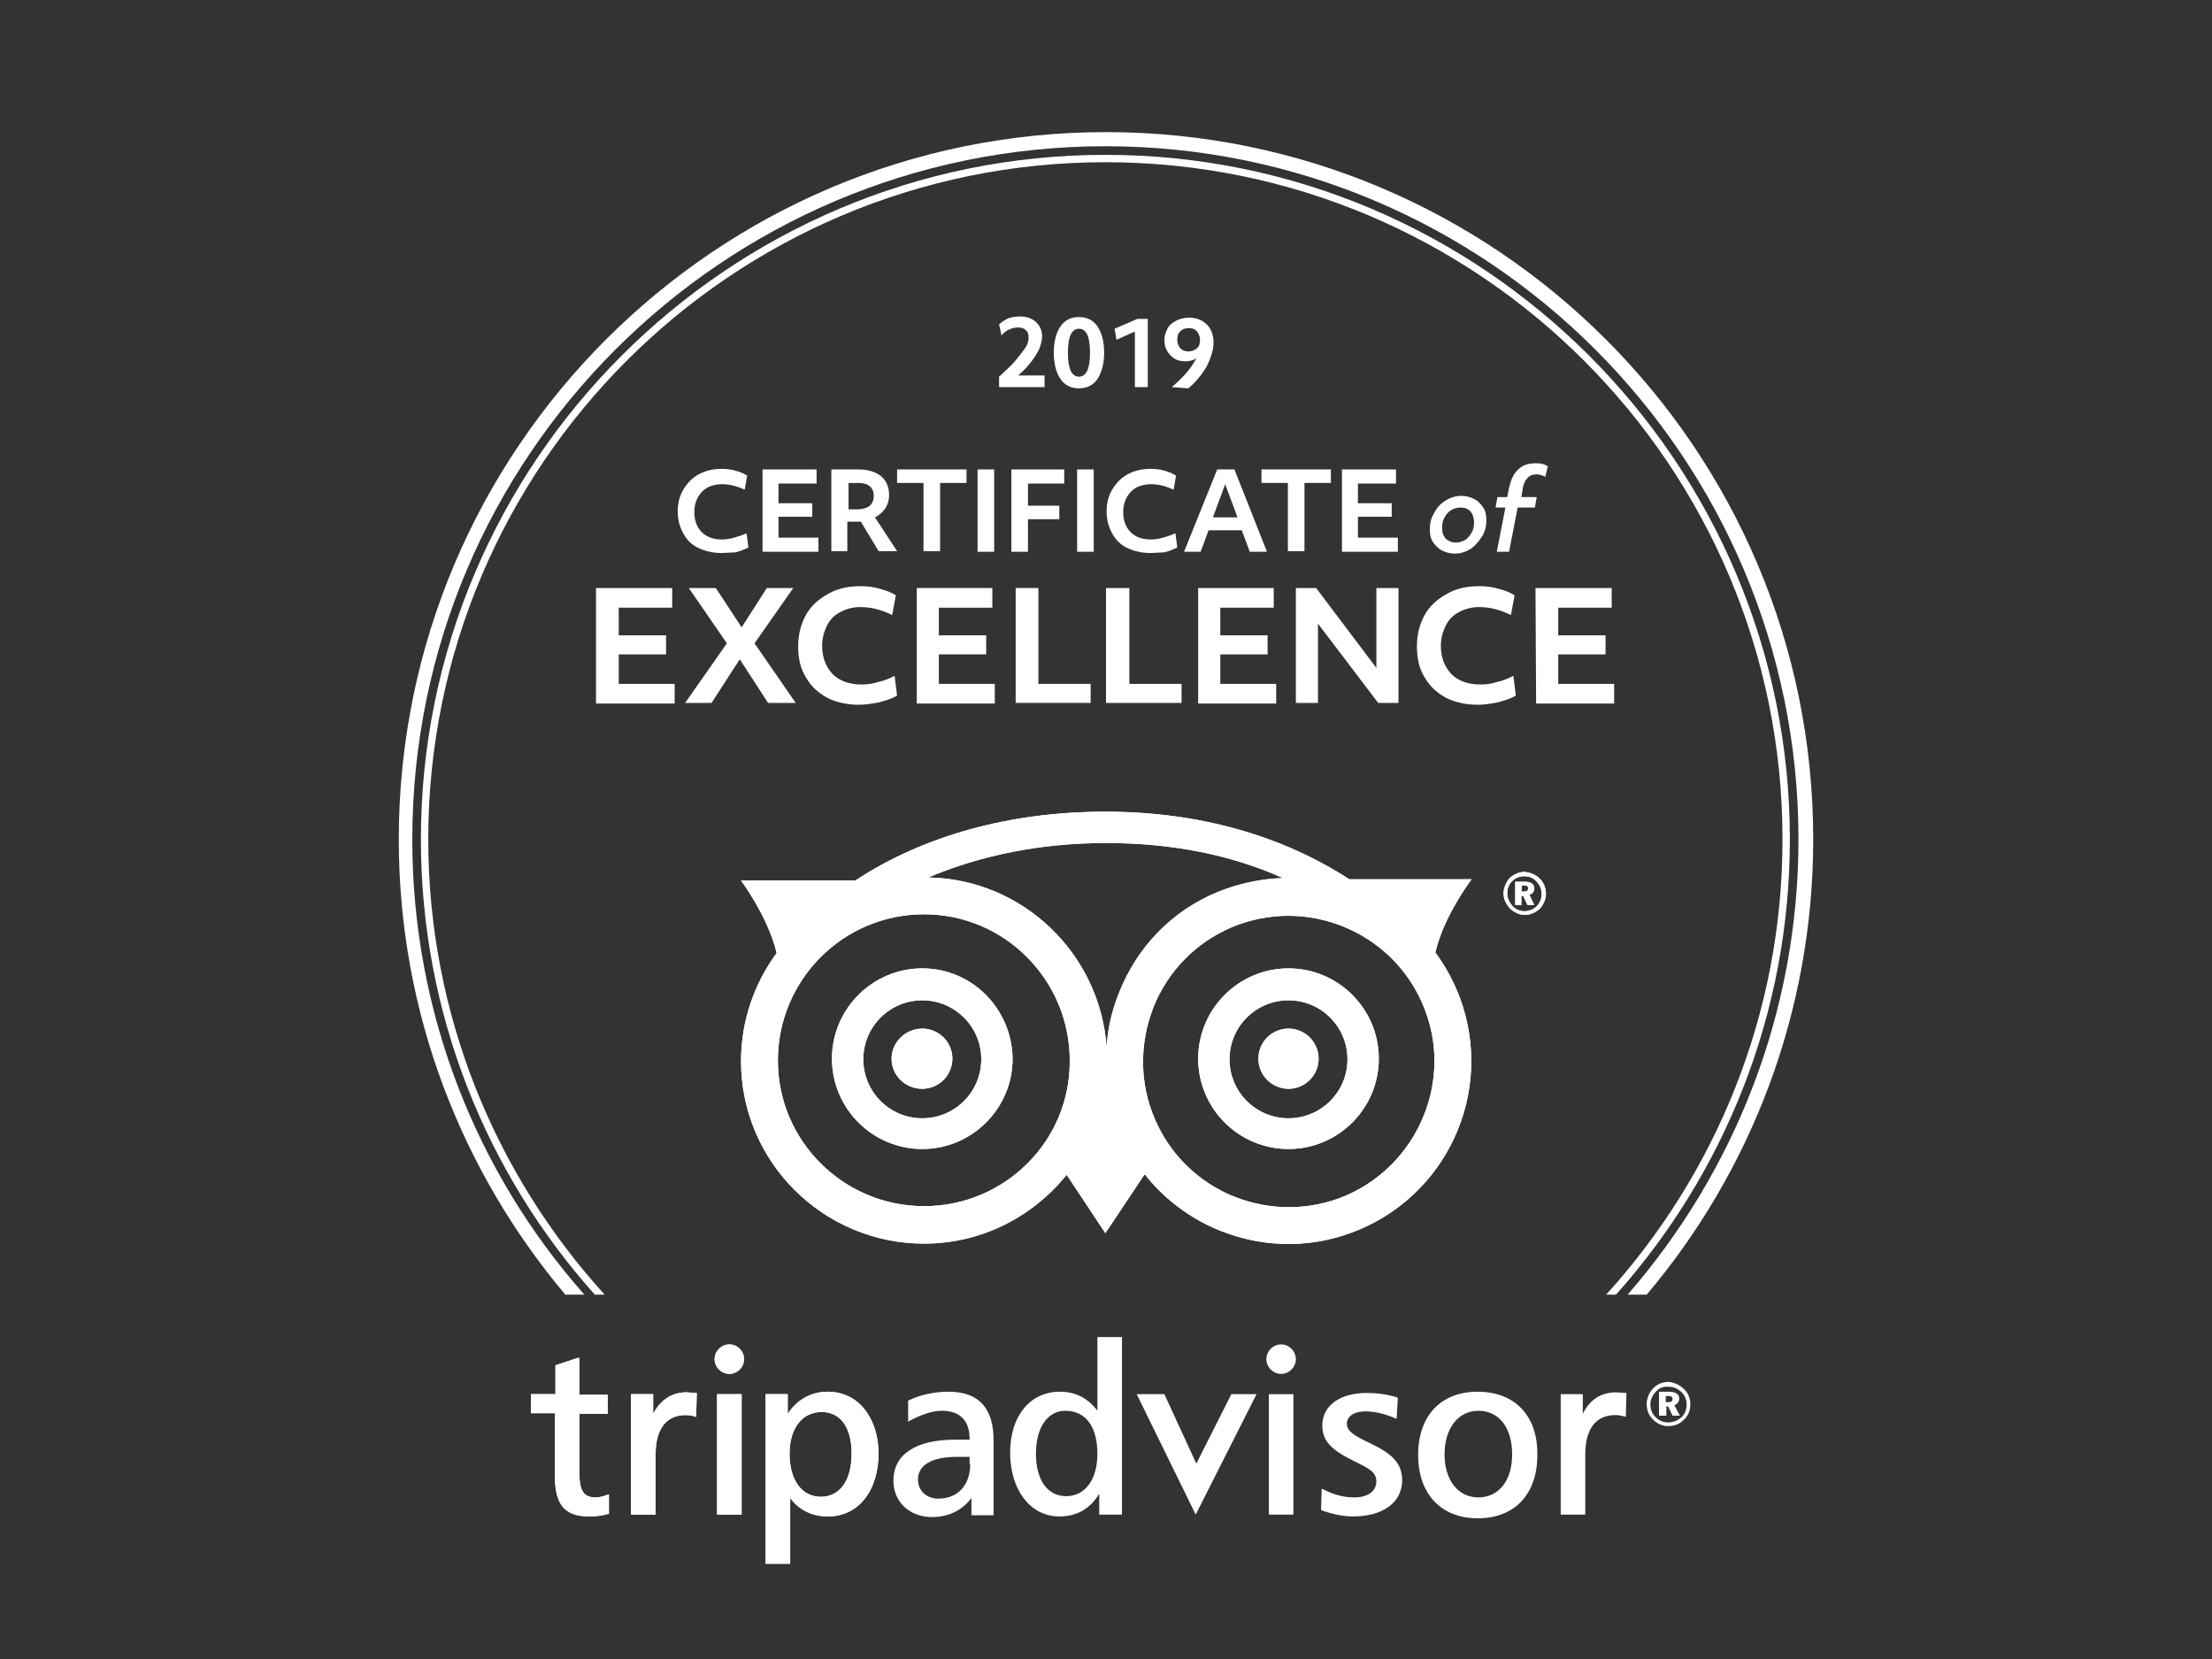 <?xml version="1.0" encoding="utf-8"?>
<!-- Generator: Adobe Illustrator 23.0.1, SVG Export Plug-In . SVG Version: 6.00 Build 0)  -->
<svg version="1.1" id="_x31_-US-UK" xmlns="http://www.w3.org/2000/svg" xmlns:xlink="http://www.w3.org/1999/xlink" x="0px"
	 y="0px" viewBox="0 0 360 270" style="enable-background:new 0 0 360 270;" xml:space="preserve">
<rect x="0" y="0" width="360" height="270" fill="#333333" stroke="none"/>
<style type="text/css">
	.st0{fill:#FFFFFF;}
	.st1{fill:none;}
</style>
<path class="st0" d="M67.1,136.6c0-62.2,50.6-112.8,112.8-112.8s112.8,50.6,112.8,112.8c0,28.3-10.5,54.2-27.8,74.1h3.1
	c16.9-20,27.1-45.9,27.1-74.1c0-63.5-51.6-115.1-115.1-115.1S64.9,73.1,64.9,136.6c0,28.2,10.2,54,27.1,74.1h3.1
	C77.6,190.9,67.1,164.9,67.1,136.6z"/>
<path class="st0" d="M69.7,136.6c0-60.8,49.4-110.2,110.2-110.2s110.2,49.4,110.2,110.2c0,28.5-10.9,54.5-28.7,74.1h1.6
	c17.6-19.7,28.3-45.7,28.3-74.1c0-61.4-50-111.4-111.4-111.4S68.5,75.2,68.5,136.6c0,28.4,10.7,54.4,28.3,74.1h1.6
	C80.6,191.1,69.7,165.1,69.7,136.6z"/>
<g>
	<g>
		<path class="st0" d="M206.1,221.2c0,1.3,1.1,2.4,2.4,2.4c1.3,0,2.4-1.1,2.4-2.4c0-1.3-1.1-2.4-2.4-2.4
			C207.2,218.8,206.1,219.9,206.1,221.2"/>
		<path class="st0" d="M157.9,238.3c0,3.4-2,5.6-5.2,5.6c-1.9,0-3.3-1.3-3.3-3.1c0-2.4,2.3-3.7,6.4-3.7h2v1.2H157.9z M154.4,226.5
			c-2.4,0-4.6,0.5-6.5,1.4l-0.1,0.1v3.4l0.3-0.2c1.9-1,3.6-1.6,5.2-1.6c2.9,0,4.5,1.6,4.5,4.5v0.2h-2.3c-6.5,0-10.1,2.4-10.1,6.7
			c0,3.4,2.6,5.9,6.3,5.9c2.7,0,4.9-1.1,6.4-3.1v2.8h3.6v-11.9C161.8,229.2,159.3,226.5,154.4,226.5"/>
		<path class="st0" d="M173.5,243.5c-3,0-4.9-2.6-4.9-6.9c0-4.3,1.9-7,4.8-7c3.3,0,5.2,2.6,5.2,7
			C178.6,240.8,176.6,243.5,173.5,243.5 M178.6,217.6v12c-1.5-2-3.5-3.1-6.1-3.1c-4.9,0-8.1,4-8.1,9.9c0,6.1,3.3,10.4,8,10.4
			c2.8,0,5-1.2,6.5-3.7v3.4h3.7v-28.9L178.6,217.6L178.6,217.6z"/>
		<polygon class="st0" points="200.4,226.9 194.7,238.2 189.5,226.9 185,226.9 194.6,246.5 204.5,226.9 		"/>
		<polygon class="st0" points="210.3,226.9 206.5,226.9 206.5,246.5 210.5,246.5 210.5,226.9 		"/>
		<path class="st0" d="M215.2,232c0,2.8,1.9,4.2,5.4,5.9c2.2,1.1,3.4,1.7,3.4,3.2c0,1.6-1.4,2.6-3.6,2.6c-1.6,0-3.3-0.4-5-1.3
			l-0.3-0.1l-0.1,3.4l0.1,0.1c1.6,0.6,3.4,1,5.1,1c4.9,0,8-2.3,8-5.9c0-3-2-4.5-5.4-6.1c-2.5-1.2-3.6-1.9-3.6-3.1c0-1.2,1.2-2,3-2
			c1.6,0,3.2,0.4,4.8,1.1l0.3,0.1l0.2-3.4l-0.2-0.1c-1.6-0.5-3.3-0.7-4.8-0.7C218,226.7,215.2,228.8,215.2,232"/>
		<path class="st0" d="M240.6,243.7c-3.3,0-5.5-2.8-5.5-7s2.2-7.1,5.5-7.1c3.4,0,5.5,2.8,5.5,7.1S243.9,243.7,240.6,243.7
			 M240.5,226.5c-6,0-9.7,3.9-9.7,10.3c0,6.3,3.7,10.3,9.7,10.3s9.7-3.9,9.7-10.3C250.3,230.4,246.5,226.5,240.5,226.5"/>
		<path class="st0" d="M257.6,230.1v-3.2H254v19.6h4v-9.8c0-4.1,1.7-6.4,4.9-6.4c0.5,0,0.9,0.1,1.4,0.2l0.3,0.1l0.1-3.9l-1.7-0.1
			C260.6,226.6,258.7,227.8,257.6,230.1"/>
		<path class="st0" d="M271.1,228.2h0.4c0.5,0,0.7-0.2,0.7-0.5c0-0.4-0.2-0.5-0.8-0.5h-0.3L271.1,228.2L271.1,228.2z M271.6,226.5
			c1.1,0,1.7,0.4,1.7,1.1c0,0.5-0.3,0.9-0.8,1.1l0.9,1.7h-1.2l-0.7-1.5h-0.3v1.5H270v-3.9L271.6,226.5L271.6,226.5z M269.5,226.5
			c-0.6,0.6-0.9,1.3-0.9,2.1s0.3,1.5,0.8,2c0.6,0.6,1.3,0.9,2.1,0.9c0.8,0,1.5-0.3,2.1-0.8s0.9-1.3,0.9-2.1s-0.3-1.5-0.8-2
			c-0.6-0.6-1.3-0.9-2.1-0.9C270.7,225.6,270,225.9,269.5,226.5 M274.1,226.1c0.7,0.7,1,1.5,1,2.5s-0.4,1.9-1.1,2.5
			c-0.7,0.7-1.6,1-2.5,1c-1,0-1.8-0.4-2.5-1.1c-0.7-0.7-1-1.5-1-2.5c0-0.9,0.4-1.9,1.1-2.6c0.7-0.7,1.5-1,2.5-1
			C272.5,225,273.4,225.4,274.1,226.1"/>
	</g>
	<g>
		<path class="st1" d="M150.4,148.8c-13.1,0-23.8,10.7-23.8,23.8s10.6,23.7,23.8,23.7c13.1,0,23.7-10.6,23.7-23.7
			C174.2,159.5,163.5,148.8,150.4,148.8z"/>
		<path class="st1" d="M199.4,144.8c3.1-1.1,6.2-1.7,9.4-1.8c-8.5-3.8-18.2-5.7-28.8-5.7s-20.4,2-28.9,5.6
			c15.4,0.3,27.9,12.4,29,27.6c0.3-3.5,1.1-6.9,2.6-10.2C186,153,192,147.5,199.4,144.8z"/>
		<path class="st1" d="M201.5,150.4c-6,2.2-10.7,6.6-13.3,12.3c-2.6,5.8-2.9,12.2-0.7,18.2l0,0c2.2,5.9,6.6,10.7,12.3,13.3
			c5.8,2.7,12.2,2.9,18.2,0.7c12.3-4.5,18.6-18.2,14.1-30.5C227.5,152.2,213.8,145.9,201.5,150.4z"/>
		<path class="st0" d="M237.6,162.4c-1-2.7-2.4-5.2-4-7.4c1.4-6,5.9-11.9,5.9-11.9h-19.9c-11.1-7.2-24.7-11-39.7-11
			c-15.5,0-29.6,3.9-40.7,11.2h-18.6c0,0,4.4,5.9,5.8,11.8c-3.6,4.9-5.8,11-5.8,17.6c0,16.4,13.4,29.7,29.8,29.7
			c9.4,0,17.7-4.4,23.2-11.2l6.3,9.5l6.4-9.6c2.9,3.7,6.6,6.6,10.9,8.6c7.2,3.3,15.3,3.7,22.8,0.9
			C235.4,194.9,243.3,177.8,237.6,162.4z M150.4,196.3c-13.1,0-23.8-10.6-23.8-23.7c0-13.1,10.6-23.8,23.8-23.8
			c13.1,0,23.7,10.7,23.7,23.8C174.2,185.7,163.5,196.3,150.4,196.3z M180.1,170.4c-1.1-15.2-13.6-27.3-29-27.6
			c8.5-3.6,18.3-5.6,28.9-5.6c10.7,0,20.3,1.9,28.8,5.7c-3.1,0.1-6.3,0.7-9.4,1.8c-7.5,2.7-13.4,8.2-16.7,15.5
			C181.2,163.5,180.3,166.9,180.1,170.4z M218,195c-6,2.2-12.4,1.9-18.2-0.7c-5.8-2.7-10.1-7.4-12.3-13.3l0,0
			c-2.2-5.9-1.9-12.4,0.7-18.2c2.7-5.8,7.4-10.1,13.3-12.3c12.3-4.5,26,1.8,30.5,14.1C236.5,176.7,230.2,190.4,218,195z"/>
	</g>
	<path class="st0" d="M94,221l-3.6,1.2v4.7h-4v3.1h3.9v10.1c0,4.8,1.6,6.7,5.6,6.7c1,0,2-0.1,3-0.4h0.2v-3.2l-0.3,0.1
		c-0.8,0.3-1.4,0.4-1.9,0.4c-1.9,0-2.6-1.1-2.6-3.9v-9.7h4.6V227h-4.6v-6L94,221z"/>
	<path class="st0" d="M106.3,230.1v-3.2h-3.6v19.6h4v-9.8c0-4.1,1.7-6.4,4.9-6.4c0.5,0,0.9,0.1,1.4,0.2l0.3,0.1l0.1-3.9l-1.7-0.1
		C109.4,226.6,107.5,227.8,106.3,230.1"/>
	<path class="st0" d="M133.6,243.6c-3.1,0-5.1-2.7-5.1-7c0-4.2,2.1-6.8,5.2-6.8c3.1,0,4.9,2.5,4.9,6.8
		C138.6,240.9,136.7,243.6,133.6,243.6 M134.7,226.5c-2.7,0-5,1.3-6.5,3.6v-3.2h-3.6v27.6h4v-10.7c1.4,1.9,3.5,3,6.1,3
		c5,0,8.3-4.1,8.3-10.5C142.8,230.4,139.5,226.5,134.7,226.5"/>
	<polygon class="st0" points="120.5,226.9 116.7,226.9 116.7,246.5 120.7,246.5 120.7,226.9 	"/>
	<path class="st0" d="M116.3,221.2c0,1.3,1.1,2.4,2.4,2.4s2.4-1.1,2.4-2.4c0-1.3-1.1-2.4-2.4-2.4S116.3,219.9,116.3,221.2"/>
	<path class="st0" d="M150.1,167.4c-2.7,0-5,2.2-5,4.9s2.2,4.9,5,4.9c2.7,0,4.9-2.2,4.9-4.9C155,169.6,152.8,167.4,150.1,167.4z"/>
	<path class="st0" d="M209.7,167.4c-2.7,0-4.9,2.2-4.9,4.9s2.2,4.9,4.9,4.9s4.9-2.2,4.9-4.9C214.6,169.6,212.4,167.4,209.7,167.4z"
		/>
	<path class="st1" d="M199.4,144.8c3.1-1.1,6.2-1.7,9.4-1.8c-8.5-3.8-18.2-5.7-28.8-5.7s-20.4,2-28.9,5.6
		c15.4,0.3,27.9,12.4,29,27.6c0.3-3.5,1.1-6.9,2.6-10.2C186,153,192,147.5,199.4,144.8z"/>
	<path class="st1" d="M150.4,148.8c-13.1,0-23.8,10.7-23.8,23.8s10.6,23.7,23.8,23.7c13.1,0,23.7-10.6,23.7-23.7
		C174.2,159.5,163.5,148.8,150.4,148.8z"/>
	<path class="st1" d="M201.5,150.4c-6,2.2-10.7,6.6-13.3,12.3c-2.6,5.8-2.9,12.2-0.7,18.2l0,0c2.2,5.9,6.6,10.7,12.3,13.3
		c5.8,2.7,12.2,2.9,18.2,0.7c12.3-4.5,18.6-18.2,14.1-30.5C227.5,152.2,213.8,145.9,201.5,150.4z"/>
	<path class="st0" d="M150.1,157.6c-8.1,0-14.7,6.6-14.7,14.7c0,8.1,6.6,14.7,14.7,14.7c8.1,0,14.7-6.6,14.7-14.7
		C164.7,164.2,158.2,157.6,150.1,157.6z M150.1,182c-5.3,0-9.6-4.3-9.6-9.6s4.3-9.6,9.6-9.6s9.6,4.3,9.6,9.6S155.4,182,150.1,182z"
		/>
	<path class="st0" d="M209.7,157.6c-8.1,0-14.7,6.6-14.7,14.7c0,8.1,6.6,14.7,14.7,14.7c8.1,0,14.7-6.6,14.7-14.7
		C224.4,164.2,217.8,157.6,209.7,157.6z M209.7,182c-5.3,0-9.6-4.3-9.6-9.6s4.3-9.6,9.6-9.6s9.6,4.3,9.6,9.6S215,182,209.7,182z"/>
	<path class="st0" d="M247.6,145.1h0.4c0.5,0,0.7-0.2,0.7-0.5c0-0.4-0.2-0.5-0.7-0.5h-0.3L247.6,145.1L247.6,145.1z M248.1,143.5
		c1.1,0,1.6,0.4,1.6,1.1c0,0.5-0.3,0.9-0.8,1l0.8,1.7h-1.1l-0.7-1.5h-0.3v1.5h-1v-3.8H248.1z M246.1,143.4c-0.6,0.6-0.8,1.3-0.8,2
		s0.3,1.4,0.8,2s1.3,0.9,2,0.9s1.5-0.3,2-0.8s0.8-1.2,0.8-2s-0.3-1.5-0.8-2c-0.5-0.6-1.2-0.9-2-0.9
		C247.3,142.6,246.6,142.9,246.1,143.4 M250.6,143c0.6,0.6,1,1.5,1,2.4c0,1-0.4,1.8-1,2.5c-0.7,0.6-1.5,1-2.4,1s-1.8-0.4-2.5-1.1
		c-0.6-0.7-1-1.5-1-2.4s0.4-1.8,1-2.5c0.7-0.6,1.5-1,2.4-1C249,142,249.9,142.3,250.6,143"/>
	<g>
		<path class="st1" d="M150.4,148.8c-13.1,0-23.8,10.7-23.8,23.8s10.6,23.7,23.8,23.7c13.1,0,23.7-10.6,23.7-23.7
			C174.2,159.5,163.5,148.8,150.4,148.8z"/>
		<path class="st1" d="M199.4,144.8c3.1-1.1,6.2-1.7,9.4-1.8c-8.5-3.8-18.2-5.7-28.8-5.7s-20.4,2-28.9,5.6
			c15.4,0.3,27.9,12.4,29,27.6c0.3-3.5,1.1-6.9,2.6-10.2C186,153,192,147.5,199.4,144.8z"/>
		<path class="st1" d="M201.5,150.4c-6,2.2-10.7,6.6-13.3,12.3c-2.6,5.8-2.9,12.2-0.7,18.2l0,0c2.2,5.9,6.6,10.7,12.3,13.3
			c5.8,2.7,12.2,2.9,18.2,0.7c12.3-4.5,18.6-18.2,14.1-30.5C227.5,152.2,213.8,145.9,201.5,150.4z"/>
		<path class="st0" d="M237.6,162.4c-1-2.7-2.4-5.2-4-7.4c1.4-6,5.9-11.9,5.9-11.9h-19.9c-11.1-7.2-24.7-11-39.7-11
			c-15.5,0-29.6,3.9-40.7,11.2h-18.6c0,0,4.4,5.9,5.8,11.8c-3.6,4.9-5.8,11-5.8,17.6c0,16.4,13.4,29.7,29.8,29.7
			c9.4,0,17.7-4.4,23.2-11.2l6.3,9.5l6.4-9.6c2.9,3.7,6.6,6.6,10.9,8.6c7.2,3.3,15.3,3.7,22.8,0.9
			C235.4,194.9,243.3,177.8,237.6,162.4z M150.4,196.3c-13.1,0-23.8-10.6-23.8-23.7c0-13.1,10.6-23.8,23.8-23.8
			c13.1,0,23.7,10.7,23.7,23.8C174.2,185.7,163.5,196.3,150.4,196.3z M180.1,170.4c-1.1-15.2-13.6-27.3-29-27.6
			c8.5-3.6,18.3-5.6,28.9-5.6c10.7,0,20.3,1.9,28.8,5.7c-3.1,0.1-6.3,0.7-9.4,1.8c-7.5,2.7-13.4,8.2-16.7,15.5
			C181.2,163.5,180.3,166.9,180.1,170.4z M218,195c-6,2.2-12.4,1.9-18.2-0.7c-5.8-2.7-10.1-7.4-12.3-13.3l0,0
			c-2.2-5.9-1.9-12.4,0.7-18.2c2.7-5.8,7.4-10.1,13.3-12.3c12.3-4.5,26,1.8,30.5,14.1C236.5,176.7,230.2,190.4,218,195z"/>
	</g>
	<path class="st0" d="M94,221l-3.6,1.2v4.7h-4v3.1h3.9v10.1c0,4.8,1.6,6.7,5.6,6.7c1,0,2-0.1,3-0.4h0.2v-3.2l-0.3,0.1
		c-0.8,0.3-1.4,0.4-1.9,0.4c-1.9,0-2.6-1.1-2.6-3.9v-9.7h4.6V227h-4.6v-6L94,221z"/>
	<path class="st0" d="M106.3,230.1v-3.2h-3.6v19.6h4v-9.8c0-4.1,1.7-6.4,4.9-6.4c0.5,0,0.9,0.1,1.4,0.2l0.3,0.1l0.1-3.9l-1.7-0.1
		C109.4,226.6,107.5,227.8,106.3,230.1"/>
	<path class="st0" d="M133.6,243.6c-3.1,0-5.1-2.7-5.1-7c0-4.2,2.1-6.8,5.2-6.8c3.1,0,4.9,2.5,4.9,6.8
		C138.6,240.9,136.7,243.6,133.6,243.6 M134.7,226.5c-2.7,0-5,1.3-6.5,3.6v-3.2h-3.6v27.6h4v-10.7c1.4,1.9,3.5,3,6.1,3
		c5,0,8.3-4.1,8.3-10.5C142.8,230.4,139.5,226.5,134.7,226.5"/>
	<polygon class="st0" points="120.5,226.9 116.7,226.9 116.7,246.5 120.7,246.5 120.7,226.9 	"/>
	<path class="st0" d="M116.3,221.2c0,1.3,1.1,2.4,2.4,2.4s2.4-1.1,2.4-2.4c0-1.3-1.1-2.4-2.4-2.4S116.3,219.9,116.3,221.2"/>
	<path class="st0" d="M150.1,167.4c-2.7,0-5,2.2-5,4.9s2.2,4.9,5,4.9c2.7,0,4.9-2.2,4.9-4.9C155,169.6,152.8,167.4,150.1,167.4z"/>
	<path class="st0" d="M209.7,167.4c-2.7,0-4.9,2.2-4.9,4.9s2.2,4.9,4.9,4.9s4.9-2.2,4.9-4.9C214.6,169.6,212.4,167.4,209.7,167.4z"
		/>
	<path class="st1" d="M199.4,144.8c3.1-1.1,6.2-1.7,9.4-1.8c-8.5-3.8-18.2-5.7-28.8-5.7s-20.4,2-28.9,5.6
		c15.4,0.3,27.9,12.4,29,27.6c0.3-3.5,1.1-6.9,2.6-10.2C186,153,192,147.5,199.4,144.8z"/>
	<path class="st1" d="M150.4,148.8c-13.1,0-23.8,10.7-23.8,23.8s10.6,23.7,23.8,23.7c13.1,0,23.7-10.6,23.7-23.7
		C174.2,159.5,163.5,148.8,150.4,148.8z"/>
	<path class="st1" d="M201.5,150.4c-6,2.2-10.7,6.6-13.3,12.3c-2.6,5.8-2.9,12.2-0.7,18.2l0,0c2.2,5.9,6.6,10.7,12.3,13.3
		c5.8,2.7,12.2,2.9,18.2,0.7c12.3-4.5,18.6-18.2,14.1-30.5C227.5,152.2,213.8,145.9,201.5,150.4z"/>
	<path class="st0" d="M150.1,157.6c-8.1,0-14.7,6.6-14.7,14.7c0,8.1,6.6,14.7,14.7,14.7c8.1,0,14.7-6.6,14.7-14.7
		C164.7,164.2,158.2,157.6,150.1,157.6z M150.1,182c-5.3,0-9.6-4.3-9.6-9.6s4.3-9.6,9.6-9.6s9.6,4.3,9.6,9.6S155.4,182,150.1,182z"
		/>
	<path class="st0" d="M209.7,157.6c-8.1,0-14.7,6.6-14.7,14.7c0,8.1,6.6,14.7,14.7,14.7c8.1,0,14.7-6.6,14.7-14.7
		C224.4,164.2,217.8,157.6,209.7,157.6z M209.7,182c-5.3,0-9.6-4.3-9.6-9.6s4.3-9.6,9.6-9.6s9.6,4.3,9.6,9.6S215,182,209.7,182z"/>
	<path class="st0" d="M247.6,145.1h0.4c0.5,0,0.7-0.2,0.7-0.5c0-0.4-0.2-0.5-0.7-0.5h-0.3L247.6,145.1L247.6,145.1z M248.1,143.5
		c1.1,0,1.6,0.4,1.6,1.1c0,0.5-0.3,0.9-0.8,1l0.8,1.7h-1.1l-0.7-1.5h-0.3v1.5h-1v-3.8H248.1z M246.1,143.4c-0.6,0.6-0.8,1.3-0.8,2
		s0.3,1.4,0.8,2s1.3,0.9,2,0.9s1.5-0.3,2-0.8s0.8-1.2,0.8-2s-0.3-1.5-0.8-2c-0.5-0.6-1.2-0.9-2-0.9
		C247.3,142.6,246.6,142.9,246.1,143.4 M250.6,143c0.6,0.6,1,1.5,1,2.4c0,1-0.4,1.8-1,2.5c-0.7,0.6-1.5,1-2.4,1s-1.8-0.4-2.5-1.1
		c-0.6-0.7-1-1.5-1-2.4s0.4-1.8,1-2.5c0.7-0.6,1.5-1,2.4-1C249,142,249.9,142.3,250.6,143"/>
</g>
<g>
	<path class="st0" d="M117.4,90c-1.4,0-2.6-0.3-3.7-0.8s-1.9-1.3-2.5-2.4s-0.9-2.2-0.9-3.6c0-1.3,0.3-2.5,0.9-3.5s1.4-1.9,2.5-2.5
		s2.4-0.9,3.8-0.9c0.7,0,1.5,0.1,2.2,0.3c0.8,0.2,1.4,0.5,1.9,0.8l-0.4,2.3c-1.3-0.6-2.5-0.9-3.7-0.9c-0.9,0-1.6,0.2-2.3,0.5
		c-0.7,0.4-1.2,0.9-1.6,1.6s-0.6,1.5-0.6,2.4c0,1.4,0.4,2.5,1.2,3.3c0.8,0.8,1.9,1.2,3.3,1.2c0.6,0,1.3-0.1,2-0.3
		c0.7-0.2,1.3-0.4,2-0.7l0.3,2.3c-0.6,0.3-1.3,0.6-2.1,0.8C119,89.9,118.2,90,117.4,90z"/>
	<path class="st0" d="M124.1,76.4h8.8v2.3h-6.2v3.2h5.5v2.2h-5.5v3.4h6.5v2.3h-9.1V76.4z"/>
	<path class="st0" d="M135.5,76.4h4.3c1.5,0,2.7,0.4,3.6,1.1c0.9,0.8,1.3,1.8,1.3,3.1c0,0.8-0.2,1.5-0.6,2.1
		c-0.4,0.6-0.9,1.1-1.7,1.5l3.6,5.5h-3l-2.9-4.8c-0.2,0-0.4,0-0.5,0s-0.3,0-0.4,0h-1.3v4.8h-2.6V76.4H135.5z M138.1,82.9h1.3
		c1.8,0,2.8-0.7,2.8-2.2c0-0.7-0.2-1.2-0.7-1.6s-1.1-0.5-2-0.5h-1.4L138.1,82.9L138.1,82.9z"/>
	<path class="st0" d="M150.3,78.6H146v-2.2h11.3v2.2H153v11.1h-2.7V78.6z"/>
	<path class="st0" d="M159.1,76.4h2.7v13.4h-2.7V76.4z"/>
	<path class="st0" d="M164.6,76.4h8.6v2.3h-5.9v3.6h5.1v2.2h-5.1v5.3h-2.7L164.6,76.4L164.6,76.4z"/>
	<path class="st0" d="M175.3,76.4h2.7v13.4h-2.7V76.4z"/>
	<path class="st0" d="M187.2,90c-1.4,0-2.6-0.3-3.7-0.8c-1.1-0.5-1.9-1.3-2.5-2.4s-0.9-2.2-0.9-3.6c0-1.3,0.3-2.5,0.9-3.5
		c0.6-1,1.4-1.9,2.5-2.5s2.4-0.9,3.8-0.9c0.7,0,1.5,0.1,2.2,0.3c0.8,0.2,1.4,0.5,1.9,0.8l-0.4,2.3c-1.3-0.6-2.5-0.9-3.7-0.9
		c-0.9,0-1.6,0.2-2.3,0.5c-0.7,0.4-1.2,0.9-1.6,1.6c-0.4,0.7-0.6,1.5-0.6,2.4c0,1.4,0.4,2.5,1.2,3.3s1.9,1.2,3.3,1.2
		c0.6,0,1.3-0.1,2-0.3c0.7-0.2,1.3-0.4,2-0.7l0.3,2.3c-0.6,0.3-1.3,0.6-2.1,0.8C188.8,89.9,188,90,187.2,90z"/>
	<path class="st0" d="M198.1,76.4h2.8l5.3,13.4h-2.8l-1.3-3.5h-5.4l-1.3,3.5h-2.7L198.1,76.4z M201.4,84.2l-2-5.4l-2,5.4H201.4z"/>
	<path class="st0" d="M209.6,78.6h-4.3v-2.2h11.3v2.2h-4.3v11.1h-2.7V78.6z"/>
	<path class="st0" d="M218.4,76.4h8.8v2.3H221v3.2h5.5v2.2H221v3.4h6.5v2.3h-9.1V76.4z"/>
	<path class="st0" d="M236.8,90.1c-0.8,0-1.5-0.2-2.1-0.5s-1.1-0.8-1.5-1.4s-0.5-1.3-0.5-2.1c0-0.9,0.2-1.8,0.7-2.6
		c0.4-0.8,1-1.5,1.8-2s1.7-0.8,2.6-0.8c0.8,0,1.5,0.2,2.1,0.5s1.1,0.8,1.5,1.4s0.5,1.3,0.5,2.1c0,0.9-0.2,1.8-0.7,2.6
		s-1.1,1.5-1.8,2C238.6,89.8,237.7,90.1,236.8,90.1z M236.9,88.3c0.5,0,1-0.1,1.5-0.4s0.8-0.7,1.1-1.2s0.4-1.1,0.4-1.7
		c0-0.7-0.2-1.3-0.6-1.8c-0.4-0.4-0.9-0.6-1.6-0.6c-0.5,0-1,0.1-1.5,0.4s-0.8,0.7-1.1,1.2s-0.4,1.1-0.4,1.7c0,0.8,0.2,1.3,0.6,1.8
		C235.7,88,236.2,88.3,236.9,88.3z"/>
	<path class="st0" d="M245,82.6h-1.6l0.3-1.7h1.6l0.3-1.5c0.3-1.3,0.7-2.3,1.5-3c0.7-0.7,1.6-1,2.8-1c0.4,0,0.7,0,1.1,0.1
		c0.4,0.1,0.6,0.2,0.9,0.4l-0.4,1.7c-0.4-0.2-0.9-0.4-1.4-0.4c-0.6,0-1.2,0.2-1.5,0.6c-0.4,0.4-0.7,1-0.8,1.9l-0.2,1.2h2.5l-0.3,1.7
		H247l-1.4,7.2h-2L245,82.6z"/>
	<path class="st0" d="M97,95.7h12.4v3.2h-8.7v4.5h7.7v3.1h-7.7v4.8h9.1v3.2H97V95.7z"/>
	<path class="st0" d="M118.3,104.7l-6.2-9h4.4l4.2,6.4l4.1-6.4h4.3l-6.3,9l6.7,9.7H125l-4.6-7.1l-4.6,7.1h-4.3L118.3,104.7z"/>
	<path class="st0" d="M139.8,114.7c-1.9,0-3.7-0.4-5.1-1.1c-1.5-0.8-2.7-1.9-3.5-3.3c-0.9-1.4-1.3-3.1-1.3-5.1c0-1.8,0.4-3.5,1.2-5
		s2-2.6,3.6-3.5c1.5-0.9,3.3-1.3,5.3-1.3c1,0,2.1,0.1,3.1,0.4c1.1,0.3,2,0.6,2.7,1.1l-0.6,3.2c-1.8-0.9-3.5-1.3-5.2-1.3
		c-1.2,0-2.3,0.3-3.2,0.8c-1,0.5-1.7,1.2-2.2,2.2s-0.8,2.1-0.8,3.3c0,1.9,0.6,3.4,1.7,4.6c1.1,1.1,2.7,1.7,4.7,1.7
		c0.9,0,1.8-0.1,2.7-0.4c1-0.2,1.9-0.6,2.7-1l0.4,3.2c-0.8,0.5-1.8,0.8-2.9,1.1C142,114.5,140.9,114.7,139.8,114.7z"/>
	<path class="st0" d="M149.1,95.7h12.4v3.2h-8.7v4.5h7.7v3.1h-7.7v4.8h9.1v3.2h-12.7V95.7H149.1z"/>
	<path class="st0" d="M165.2,95.7h3.8v15.6h8.5v3.1h-12.2V95.7H165.2z"/>
	<path class="st0" d="M180,95.7h3.8v15.6h8.5v3.1H180V95.7z"/>
	<path class="st0" d="M194.9,95.7h12.4v3.2h-8.7v4.5h7.7v3.1h-7.7v4.8h9.1v3.2H195V95.7H194.9z"/>
	<path class="st0" d="M210.9,95.7h3.3l9.8,13v-13h3.6v18.7h-3.3l-9.8-12.9v12.9h-3.6V95.7z"/>
	<path class="st0" d="M240.5,114.7c-1.9,0-3.7-0.4-5.1-1.1c-1.5-0.8-2.7-1.9-3.5-3.3c-0.9-1.4-1.3-3.1-1.3-5.1c0-1.8,0.4-3.5,1.2-5
		s2-2.6,3.6-3.5c1.5-0.9,3.3-1.3,5.3-1.3c1,0,2.1,0.1,3.1,0.4c1.1,0.3,2,0.6,2.7,1.1l-0.6,3.2c-1.8-0.9-3.5-1.3-5.2-1.3
		c-1.2,0-2.3,0.3-3.2,0.8c-1,0.5-1.7,1.2-2.2,2.2s-0.8,2.1-0.8,3.3c0,1.9,0.6,3.4,1.7,4.6c1.1,1.1,2.7,1.7,4.7,1.7
		c0.9,0,1.8-0.1,2.7-0.4c1-0.2,1.9-0.6,2.7-1l0.4,3.2c-0.8,0.5-1.8,0.8-2.9,1.1C242.7,114.5,241.7,114.7,240.5,114.7z"/>
	<path class="st0" d="M249.9,95.7h12.4v3.2h-8.7v4.5h7.7v3.1h-7.7v4.8h9.1v3.2H250L249.9,95.7L249.9,95.7z"/>
</g>
<g>
	<path class="st0" d="M162.6,63v-1.7c1.2-1.1,2.2-2,2.9-2.9s1.2-1.5,1.5-2c0.3-0.5,0.4-1,0.4-1.5c0-0.5-0.1-0.9-0.5-1.2
		c-0.3-0.3-0.7-0.4-1.2-0.4c-0.5,0-1,0.1-1.4,0.3c-0.5,0.2-0.9,0.5-1.3,1l-0.4-1.8c0.4-0.4,0.9-0.7,1.5-1c0.6-0.2,1.2-0.3,1.9-0.3
		c1.1,0,1.9,0.3,2.6,0.9c0.6,0.6,1,1.3,1,2.3c0,0.7-0.2,1.4-0.5,2.2c-0.4,0.7-0.9,1.6-1.7,2.5c-0.3,0.4-0.9,1-1.7,1.7h4.3V63H162.6z
		"/>
	<path class="st0" d="M175.6,63.2c-1.3,0-2.3-0.5-3-1.5c-0.7-1-1.1-2.5-1.1-4.3s0.4-3.3,1.1-4.3c0.7-1,1.7-1.5,3-1.5s2.3,0.5,3,1.5
		c0.7,1,1.1,2.5,1.1,4.3s-0.4,3.2-1.1,4.3C177.9,62.7,176.9,63.2,175.6,63.2z M175.6,61.3c1.2,0,1.8-1.3,1.8-3.9
		c0-2.6-0.6-3.9-1.8-3.9c-1.2,0-1.8,1.3-1.8,3.9C173.8,60,174.4,61.3,175.6,61.3z"/>
	<path class="st0" d="M184.6,54l-2.9,1.3l-0.3-1.8l3.7-1.6h1.7V63h-2.1V54z"/>
	<path class="st0" d="M190.7,63c1.9-1.6,3.2-3.1,4-4.7c-0.4,0.3-1,0.5-1.8,0.5c-0.6,0-1.2-0.1-1.7-0.4c-0.5-0.3-0.9-0.7-1.2-1.2
		c-0.3-0.5-0.5-1.1-0.5-1.8c0-0.7,0.2-1.3,0.5-1.9c0.3-0.6,0.8-1,1.4-1.3s1.3-0.5,2.1-0.5c1.2,0,2.2,0.4,2.9,1.1s1.1,1.7,1.1,2.9
		c0,1.2-0.4,2.5-1.1,3.9c-0.8,1.4-1.8,2.6-3,3.6L190.7,63z M193.4,57.2c0.5,0,1-0.2,1.4-0.5c0.4-0.4,0.5-0.8,0.5-1.4
		c0-0.5-0.2-1-0.5-1.4c-0.4-0.4-0.8-0.5-1.4-0.5c-0.5,0-1,0.2-1.3,0.5c-0.4,0.4-0.5,0.8-0.5,1.4c0,0.6,0.2,1,0.5,1.4
		C192.4,57,192.9,57.2,193.4,57.2z"/>
</g>
</svg>
